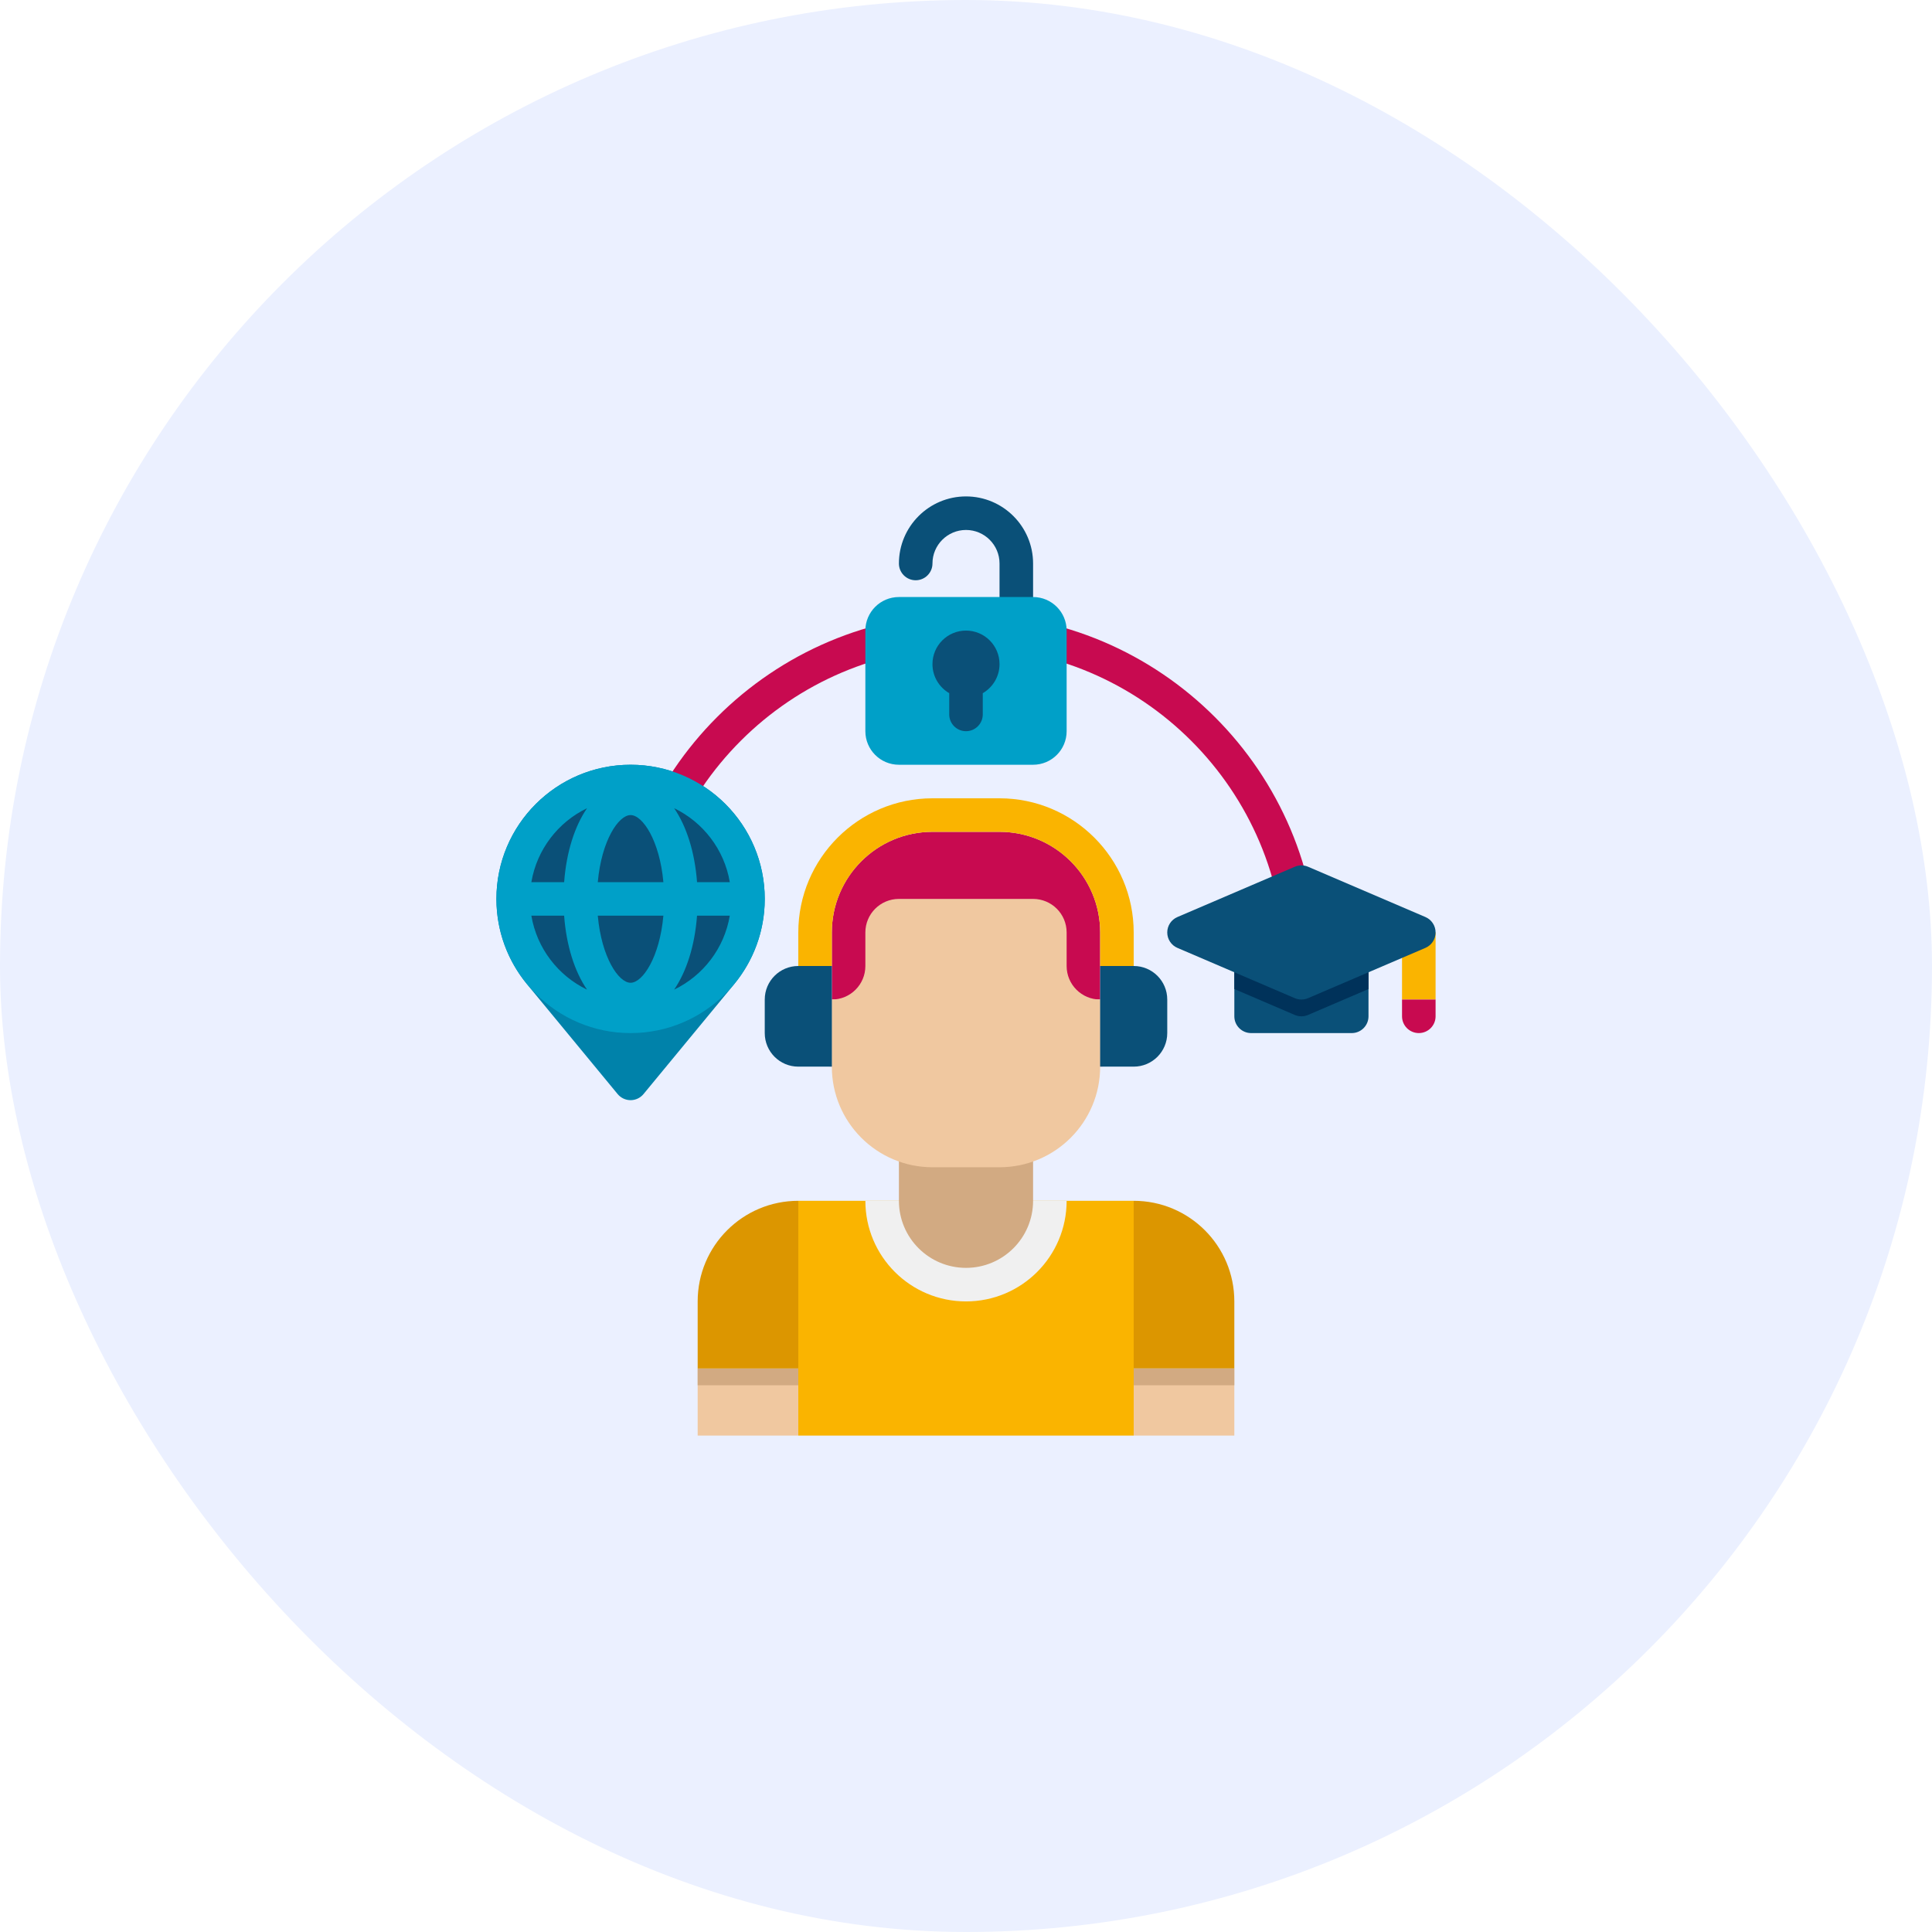 <svg width="90" height="90" viewBox="0 0 90 90" fill="none" xmlns="http://www.w3.org/2000/svg">
<rect width="90" height="90" rx="45" fill="#EBF0FF"/>
<path d="M34.196 45.853C35.088 44.772 35.625 43.386 35.625 41.875C35.625 38.423 32.827 35.625 29.375 35.625C25.923 35.625 23.125 38.423 23.125 41.875C23.125 43.386 23.662 44.772 24.554 45.853L28.771 50.965C28.915 51.139 29.132 51.25 29.375 51.25C29.618 51.25 29.835 51.139 29.978 50.965L34.196 45.853Z" fill="#0082AA"/>
<path d="M61.406 45H59.844C59.844 36.815 53.185 30.156 45 30.156C36.815 30.156 30.156 36.815 30.156 45H28.594C28.594 35.953 35.953 28.594 45 28.594C54.046 28.594 61.406 35.953 61.406 45Z" fill="#C80A50"/>
<path d="M46.562 38.75H43.438C40.848 38.75 38.75 40.848 38.75 43.438V46.562H51.25V43.438C51.25 40.848 49.152 38.75 46.562 38.75Z" fill="#C80A50"/>
<path d="M32.5 63.75H37.188V66.875H32.5V63.75Z" fill="#F0C8A0"/>
<path d="M32.5 63.75H37.188V64.531H32.5V63.75Z" fill="#D2AA82"/>
<path d="M52.812 63.75H57.5V66.875H52.812V63.75Z" fill="#F0C8A0"/>
<path d="M37.188 55.938H52.812V66.875H37.188V55.938Z" fill="#FAB400"/>
<path d="M45 60.625C42.411 60.625 40.312 58.527 40.312 55.938H49.688C49.688 58.527 47.589 60.625 45 60.625Z" fill="#F0F0F0"/>
<path d="M45 59.062C43.274 59.062 41.875 57.663 41.875 55.938V52.812H48.125V55.938C48.125 57.663 46.726 59.062 45 59.062Z" fill="#D2AA82"/>
<path d="M32.5 63.75H37.188V55.938C34.598 55.938 32.5 58.036 32.5 60.625V63.75Z" fill="#DC9600"/>
<path d="M57.5 63.75H52.812V55.938C55.402 55.938 57.5 58.036 57.5 60.625V63.75Z" fill="#DC9600"/>
<path d="M48.125 41.875H41.875C41.012 41.875 40.312 42.574 40.312 43.438V45C40.312 45.863 39.613 46.562 38.75 46.562V49.688C38.75 52.277 40.848 54.375 43.438 54.375H46.562C49.152 54.375 51.25 52.277 51.25 49.688V46.562C50.387 46.562 49.688 45.863 49.688 45V43.438C49.688 42.574 48.988 41.875 48.125 41.875Z" fill="#F0C8A0"/>
<path d="M38.75 49.688V46.562C37.887 46.562 37.188 47.262 37.188 48.125C37.188 48.988 37.887 49.688 38.75 49.688Z" fill="#D2AA82"/>
<path d="M51.25 49.688V46.562C52.113 46.562 52.812 47.262 52.812 48.125C52.812 48.988 52.113 49.688 51.25 49.688Z" fill="#D2AA82"/>
<path d="M52.812 63.75H57.5V64.531H52.812V63.75Z" fill="#D2AA82"/>
<path d="M37.188 49.688H38.75V45H37.188C36.324 45 35.625 45.699 35.625 46.562V48.125C35.625 48.988 36.324 49.688 37.188 49.688Z" fill="#0A5078"/>
<path d="M52.812 49.688H51.25V45H52.812C53.676 45 54.375 45.699 54.375 46.562V48.125C54.375 48.988 53.676 49.688 52.812 49.688Z" fill="#0A5078"/>
<path d="M52.812 45H51.25V43.438C51.25 40.852 49.148 38.75 46.562 38.75H43.438C40.852 38.75 38.75 40.852 38.75 43.438V45H37.188V43.438C37.188 39.991 39.991 37.188 43.438 37.188H46.562C50.009 37.188 52.812 39.991 52.812 43.438V45Z" fill="#FAB400"/>
<path d="M65.312 43.438H66.875V46.562H65.312V43.438Z" fill="#FAB400"/>
<path d="M65.312 46.562H66.875V47.344C66.875 47.775 66.525 48.125 66.094 48.125C65.662 48.125 65.312 47.775 65.312 47.344V46.562Z" fill="#C80A50"/>
<path d="M62.969 48.125H58.281C57.85 48.125 57.5 47.775 57.5 47.344V45H63.75V47.344C63.75 47.775 63.4 48.125 62.969 48.125Z" fill="#0A5078"/>
<path d="M57.5 46.073L60.317 47.281C60.415 47.323 60.52 47.344 60.625 47.344C60.73 47.344 60.835 47.323 60.933 47.281L63.75 46.073V45H57.5V46.073Z" fill="#00325A"/>
<path d="M66.402 42.719L60.933 40.376C60.737 40.291 60.513 40.291 60.318 40.376L54.849 42.719C54.561 42.842 54.375 43.125 54.375 43.438C54.375 43.75 54.561 44.033 54.848 44.156L60.317 46.499C60.415 46.541 60.52 46.562 60.625 46.562C60.73 46.562 60.835 46.541 60.933 46.499L66.402 44.156C66.689 44.033 66.875 43.75 66.875 43.438C66.875 43.125 66.689 42.842 66.402 42.719Z" fill="#0A5078"/>
<path d="M47.344 28.594C46.912 28.594 46.562 28.244 46.562 27.812V26.25C46.562 25.388 45.862 24.688 45 24.688C44.138 24.688 43.438 25.388 43.438 26.25C43.438 26.681 43.087 27.031 42.656 27.031C42.225 27.031 41.875 26.681 41.875 26.25C41.875 24.527 43.277 23.125 45 23.125C46.723 23.125 48.125 24.527 48.125 26.25V27.812C48.125 28.244 47.776 28.594 47.344 28.594Z" fill="#0A5078"/>
<path d="M48.125 35.625H41.875C41.012 35.625 40.312 34.926 40.312 34.062V29.375C40.312 28.512 41.012 27.812 41.875 27.812H48.125C48.988 27.812 49.688 28.512 49.688 29.375V34.062C49.688 34.926 48.988 35.625 48.125 35.625Z" fill="#00A0C8"/>
<path d="M46.562 30.938C46.562 30.074 45.863 29.375 45 29.375C44.137 29.375 43.438 30.074 43.438 30.938C43.438 31.516 43.752 32.02 44.219 32.291V33.281C44.219 33.712 44.569 34.062 45 34.062C45.431 34.062 45.781 33.712 45.781 33.281V32.291C46.248 32.02 46.562 31.516 46.562 30.938Z" fill="#0A5078"/>
<path d="M29.375 47.344C32.395 47.344 34.844 44.895 34.844 41.875C34.844 38.855 32.395 36.406 29.375 36.406C26.355 36.406 23.906 38.855 23.906 41.875C23.906 44.895 26.355 47.344 29.375 47.344Z" fill="#0A5078"/>
<path d="M29.375 35.625C25.929 35.625 23.125 38.429 23.125 41.875C23.125 45.321 25.929 48.125 29.375 48.125C32.821 48.125 35.625 45.321 35.625 41.875C35.625 38.429 32.821 35.625 29.375 35.625ZM33.997 41.094H32.471C32.366 39.689 31.978 38.485 31.404 37.649C32.75 38.298 33.741 39.573 33.997 41.094ZM29.375 45.781C28.811 45.781 28.02 44.587 27.847 42.656H30.903C30.73 44.587 29.939 45.781 29.375 45.781ZM27.847 41.094C28.02 39.163 28.811 37.969 29.375 37.969C29.939 37.969 30.73 39.163 30.903 41.094H27.847ZM27.347 37.649C26.773 38.485 26.384 39.688 26.28 41.094H24.753C25.009 39.573 26 38.298 27.347 37.649ZM24.753 42.656H26.279C26.384 44.061 26.772 45.265 27.346 46.101C26 45.452 25.009 44.177 24.753 42.656ZM31.403 46.101C31.977 45.265 32.366 44.062 32.47 42.656H33.996C33.741 44.177 32.75 45.452 31.403 46.101Z" fill="#00A0C8"/>
</svg>

